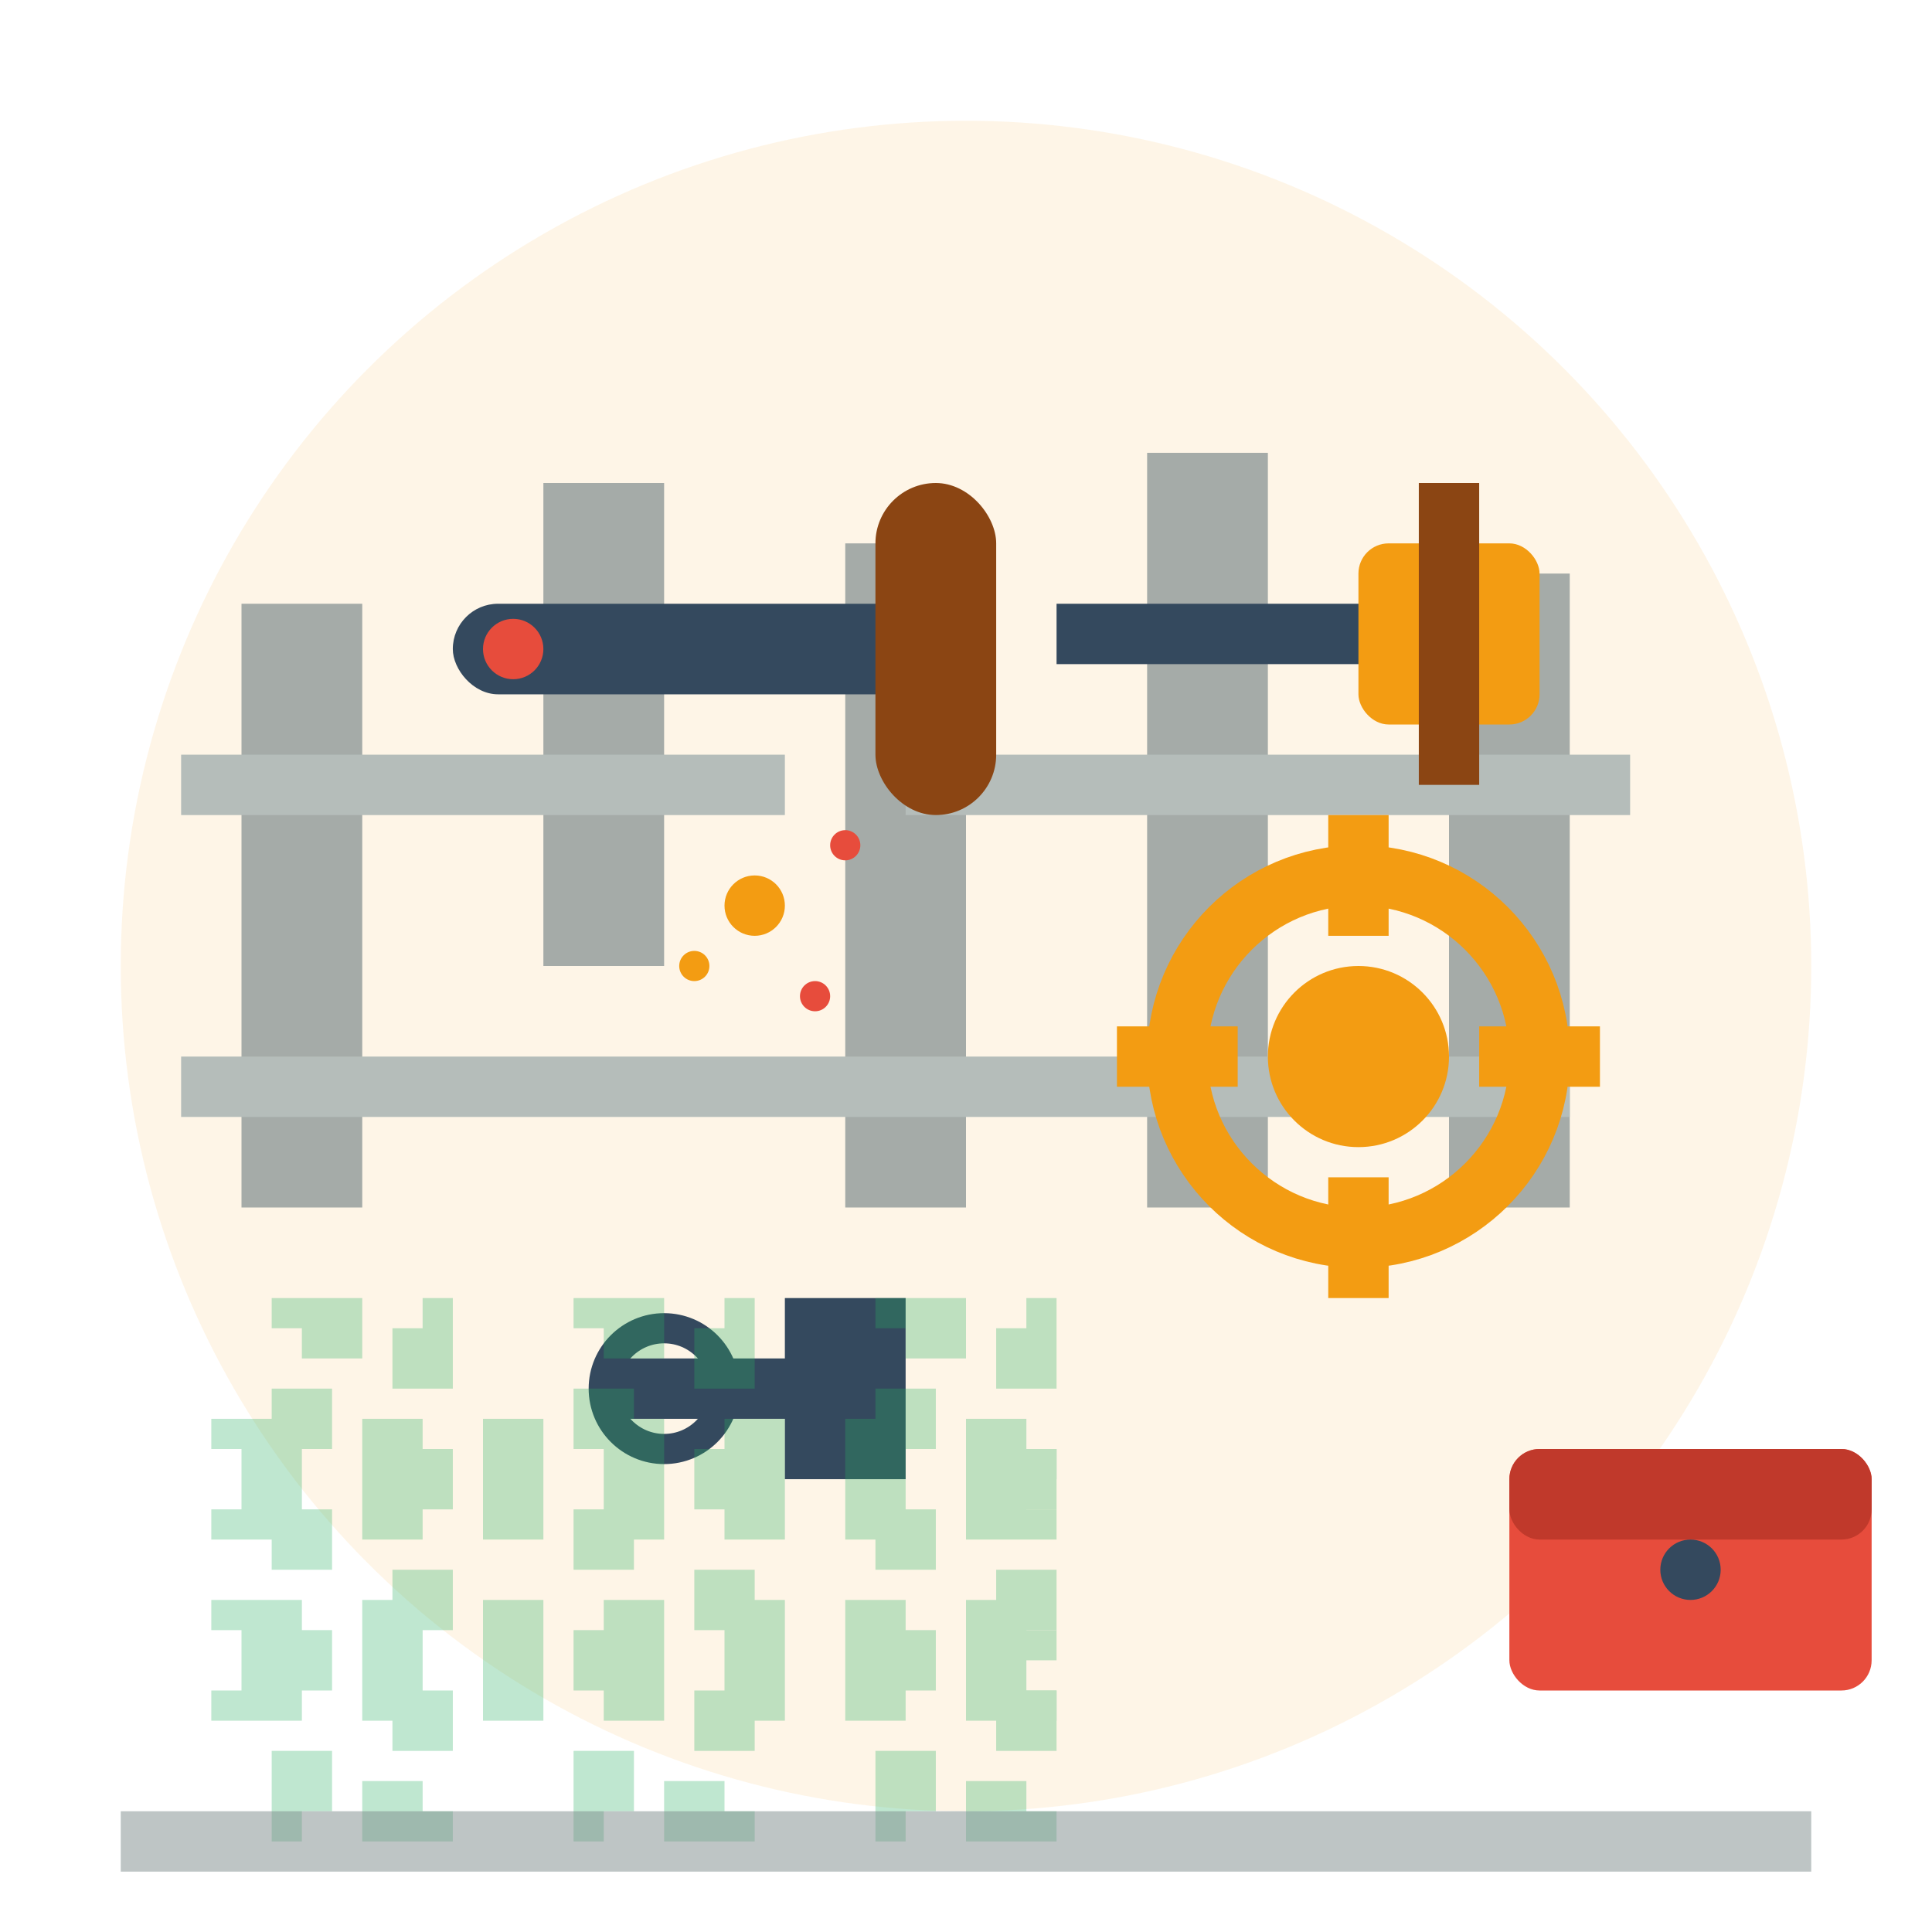 <svg width="64" height="64" viewBox="0 0 64 64" fill="none" xmlns="http://www.w3.org/2000/svg">
  <!-- Background circle -->
  <circle cx="32" cy="32" r="28" fill="#f39c12" opacity="0.1"/>
  
  <!-- Damaged fence section -->
  <g opacity="0.7">
    <!-- Broken posts -->
    <rect x="8" y="20" width="4" height="20" fill="#7f8c8d"/>
    <rect x="18" y="16" width="4" height="16" fill="#7f8c8d"/>
    <rect x="28" y="18" width="4" height="22" fill="#7f8c8d"/>
    <rect x="38" y="15" width="4" height="25" fill="#7f8c8d"/>
    <rect x="48" y="19" width="4" height="21" fill="#7f8c8d"/>
    
    <!-- Broken rails -->
    <rect x="6" y="25" width="20" height="2" fill="#95a5a6"/>
    <rect x="30" y="25" width="24" height="2" fill="#95a5a6"/>
    <rect x="6" y="35" width="46" height="2" fill="#95a5a6"/>
  </g>
  
  <!-- Tools -->
  <!-- Hammer -->
  <g transform="translate(15, 8)">
    <rect x="0" y="12" width="16" height="3" fill="#34495e" rx="1.5"/>
    <rect x="14" y="8" width="4" height="11" fill="#8B4513" rx="2"/>
    <circle cx="2" cy="13.5" r="1" fill="#e74c3c"/>
  </g>
  
  <!-- Screwdriver -->
  <g transform="translate(35, 12)">
    <rect x="0" y="8" width="12" height="2" fill="#34495e"/>
    <rect x="10" y="6" width="6" height="6" fill="#f39c12" rx="1"/>
    <rect x="12" y="4" width="2" height="10" fill="#8B4513"/>
  </g>
  
  <!-- Wrench -->
  <g transform="translate(20, 45)">
    <rect x="0" y="0" width="8" height="2" fill="#34495e"/>
    <rect x="6" y="-2" width="4" height="6" fill="#34495e"/>
    <circle cx="2" cy="1" r="2" fill="none" stroke="#34495e" stroke-width="1"/>
  </g>
  
  <!-- New fence section being installed -->
  <g opacity="0.3">
    <!-- New posts (outlined) -->
    <rect x="10" y="44" width="4" height="16" fill="none" stroke="#27ae60" stroke-width="2" stroke-dasharray="2,2"/>
    <rect x="20" y="44" width="4" height="16" fill="none" stroke="#27ae60" stroke-width="2" stroke-dasharray="2,2"/>
    <rect x="30" y="44" width="4" height="16" fill="none" stroke="#27ae60" stroke-width="2" stroke-dasharray="2,2"/>
    
    <!-- New rails (outlined) -->
    <rect x="8" y="48" width="26" height="2" fill="none" stroke="#27ae60" stroke-width="2" stroke-dasharray="2,2"/>
    <rect x="8" y="54" width="26" height="2" fill="none" stroke="#27ae60" stroke-width="2" stroke-dasharray="2,2"/>
  </g>
  
  <!-- Repair indicators -->
  <!-- Spark/repair effect -->
  <g transform="translate(25, 30)">
    <circle cx="0" cy="0" r="1" fill="#f39c12"/>
    <circle cx="3" cy="-2" r="0.5" fill="#e74c3c"/>
    <circle cx="-2" cy="2" r="0.5" fill="#f39c12"/>
    <circle cx="2" cy="3" r="0.5" fill="#e74c3c"/>
  </g>
  
  <!-- Gear/maintenance symbol -->
  <g transform="translate(45, 35)">
    <circle cx="0" cy="0" r="6" fill="none" stroke="#f39c12" stroke-width="2"/>
    <circle cx="0" cy="0" r="3" fill="#f39c12"/>
    <rect x="-1" y="-8" width="2" height="4" fill="#f39c12"/>
    <rect x="-1" y="4" width="2" height="4" fill="#f39c12"/>
    <rect x="-8" y="-1" width="4" height="2" fill="#f39c12"/>
    <rect x="4" y="-1" width="4" height="2" fill="#f39c12"/>
  </g>
  
  <!-- Ground line -->
  <rect x="4" y="60" width="56" height="2" fill="#7f8c8d" opacity="0.5"/>
  
  <!-- Tool box -->
  <rect x="50" y="48" width="12" height="8" fill="#e74c3c" rx="1"/>
  <rect x="50" y="48" width="12" height="3" fill="#c0392b" rx="1"/>
  <circle cx="56" cy="52" r="1" fill="#34495e"/>
</svg>
